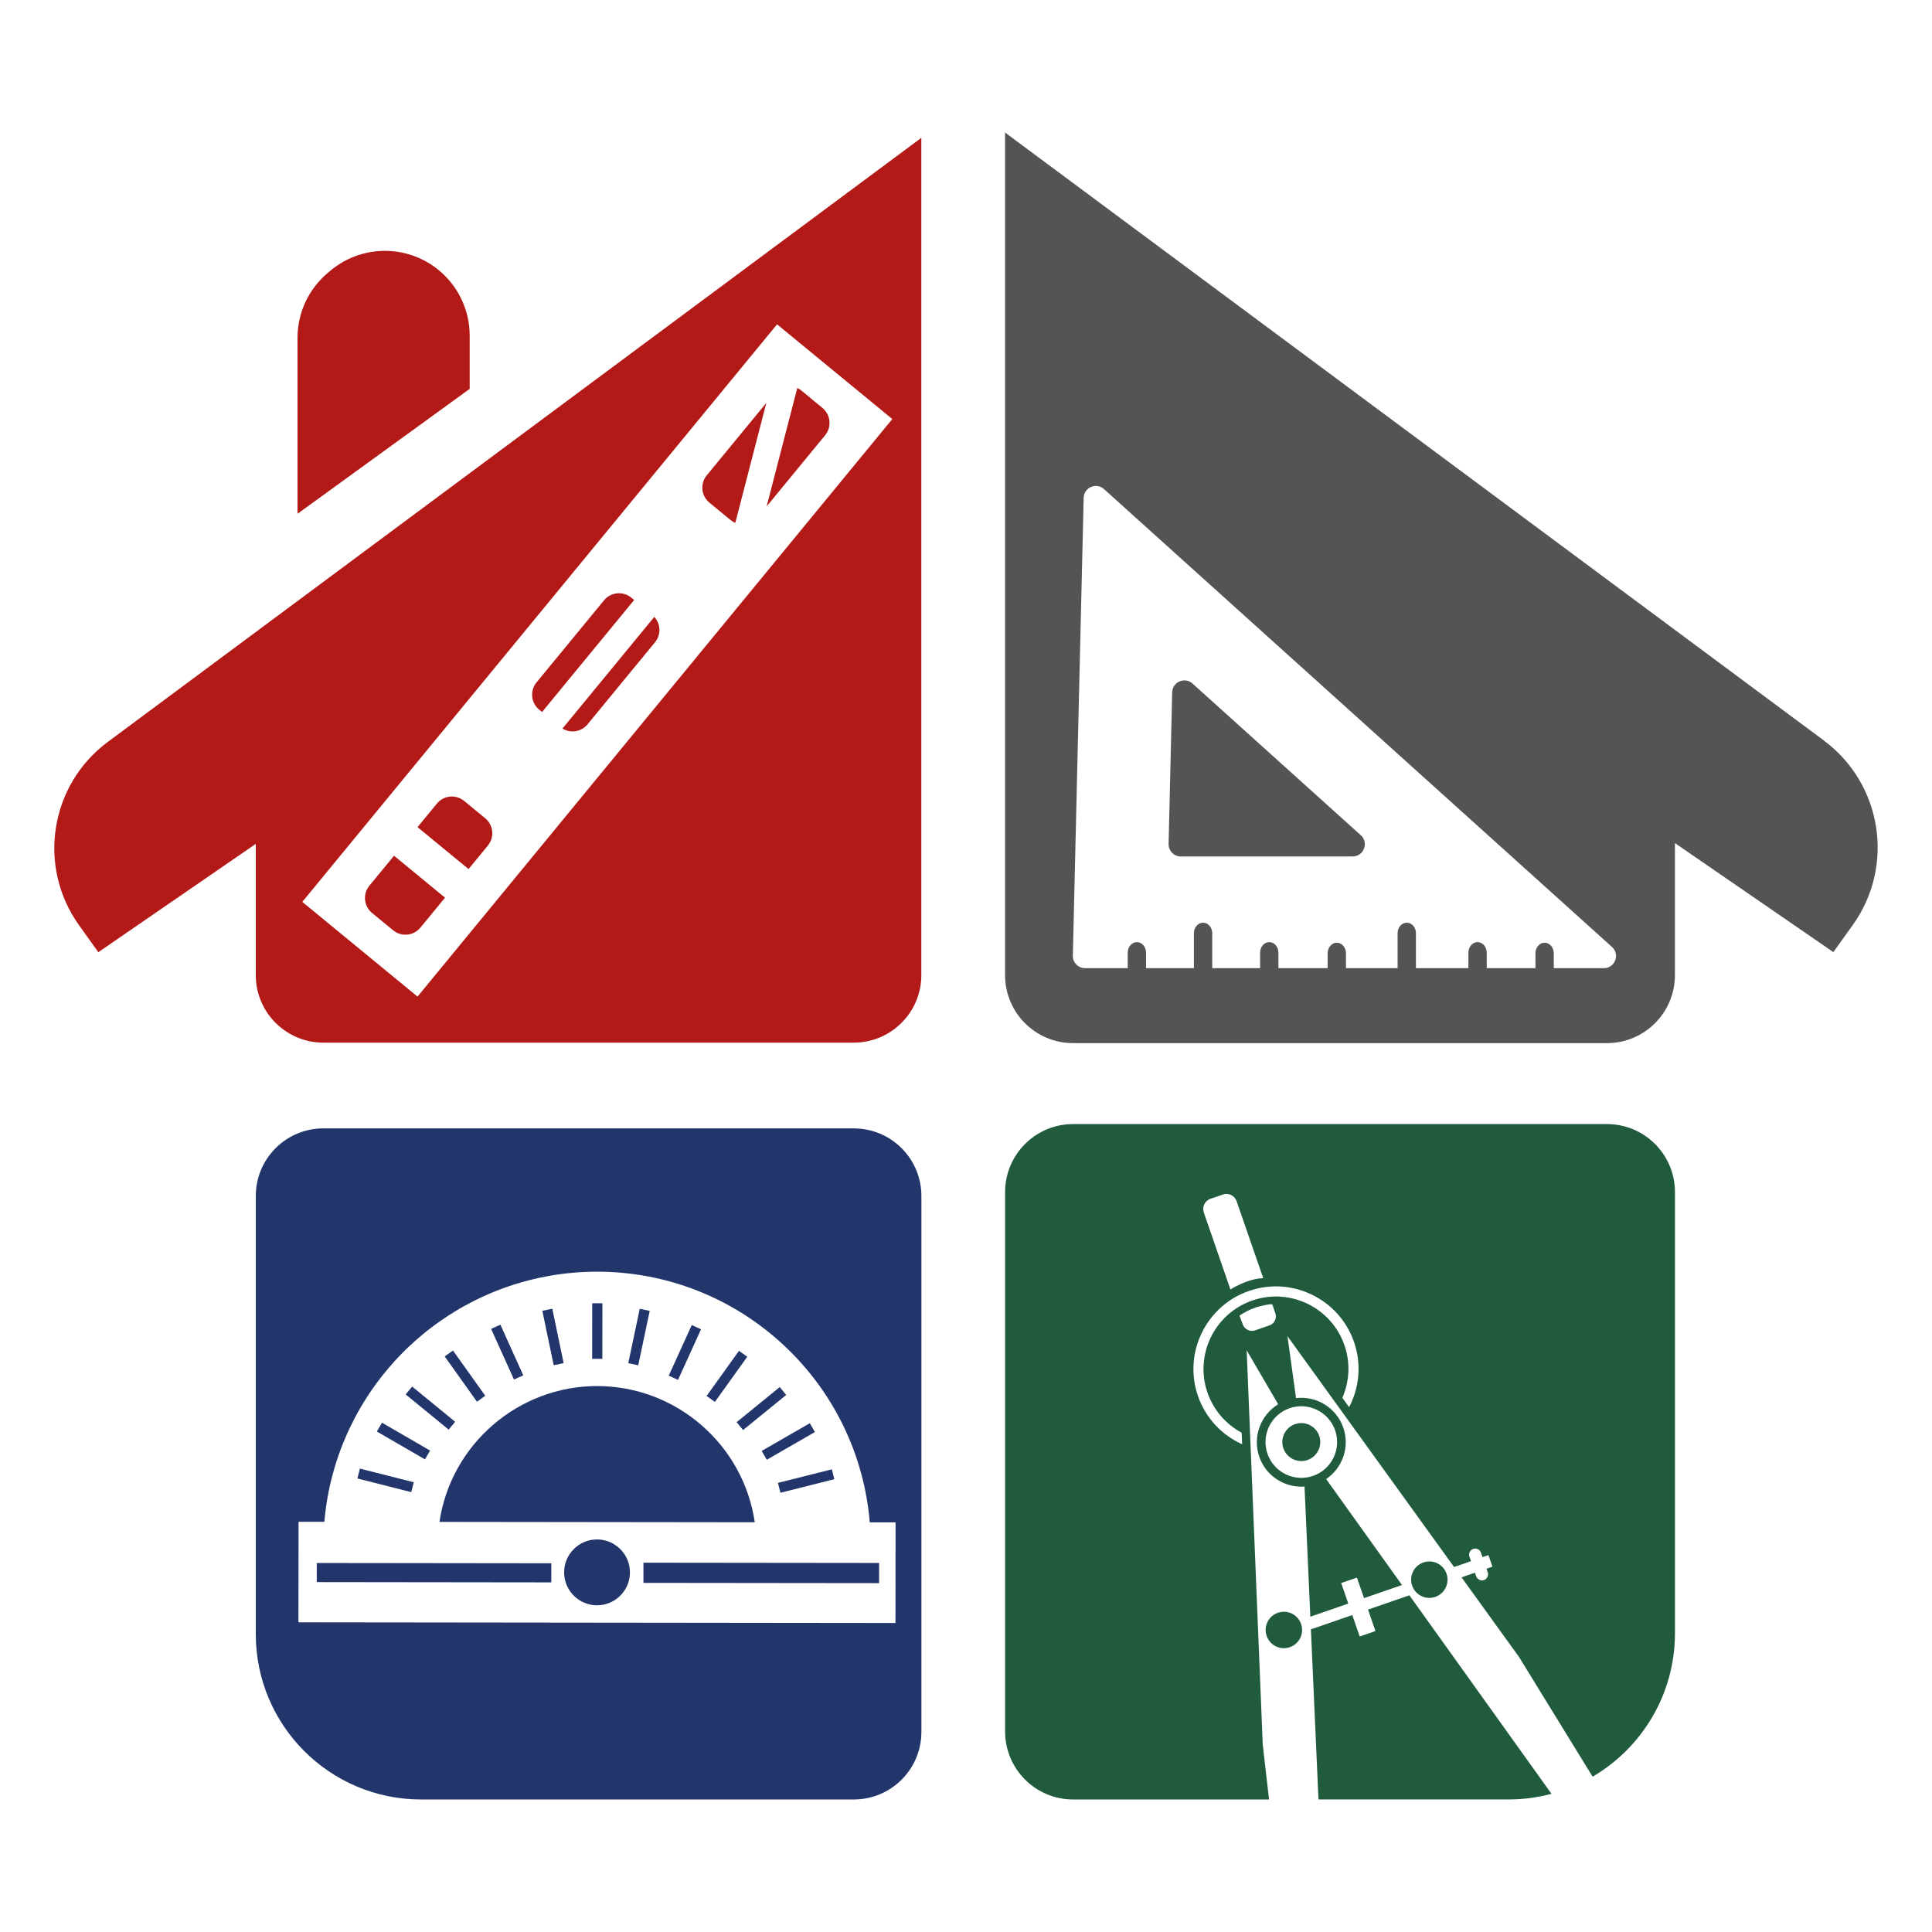 <svg xmlns="http://www.w3.org/2000/svg" id="Capa_2" data-name="Capa 2" viewBox="0 0 512 512"><defs><style>      .cls-1 {        fill: #23366c;      }      .cls-2 {        fill: #535554;      }      .cls-3 {        fill: #205b3e;      }      .cls-4 {        fill: #b21917;      }    </style></defs><g><path class="cls-3" d="M346.5,386.92c2.62-.91,4.02-3.78,3.11-6.4-.91-2.62-3.78-4.02-6.4-3.11-2.62.91-4.02,3.78-3.11,6.4.91,2.62,3.78,4.02,6.4,3.11Z"></path><path class="cls-3" d="M334.65,462.56l-4.27-104.72,8.35,14.31c-4.63,2.82-6.85,8.58-5.01,13.91,1.78,5.15,6.79,8.26,11.99,7.89l1.54,34.49,10.06-3.48-1.88-5.44,4.17-1.44,1.88,5.44,10.06-3.48-20.1-28.08c4.32-2.91,6.33-8.46,4.55-13.61-1.84-5.33-7.15-8.48-12.53-7.84l-2.27-16.41,44.15,61.17,4.48-1.55-.41-1.19c-.29-.84.16-1.76,1-2.06.84-.29,1.76.16,2.06,1l.41,1.19,1.57-.54,1.06,3.06-1.57.54.33.96c.29.84-.16,1.76-1,2.06-.84.29-1.76-.16-2.06-1l-.33-.96-3.56,1.23,15.22,21.08,19.52,31.75c13.05-7.65,21.82-21.82,21.82-38.05v-116.87c0-9.96-8.07-18.03-18.03-18.03h-141.46c-9.96,0-18.03,8.07-18.03,18.03v142.93c0,9.96,8.07,18.03,18.03,18.03h51.92l-1.65-14.32ZM341.75,373.19c4.95-1.71,10.36.92,12.08,5.87,1.71,4.95-.92,10.36-5.87,12.07-4.95,1.71-10.36-.92-12.07-5.87-1.71-4.95.92-10.36,5.87-12.07ZM319.09,319.25c.32-.73.93-1.29,1.68-1.55l3.31-1.14c.81-.28,1.7-.18,2.43.27.56.34.98.87,1.2,1.49l7.06,20.41c-4.14.09-8.71,2.96-8.69,3.01l-7.06-20.42c-.23-.67-.2-1.41.08-2.06ZM317.47,369.94c-3.94-11.4,2.13-23.89,13.53-27.83,11.4-3.94,23.89,2.13,27.83,13.53,2.05,5.92,1.39,12.12-1.3,17.28l-1.79-2.49c1.85-4.26,2.19-9.19.56-13.91-3.46-10.01-14.42-15.34-24.43-11.87-10.01,3.46-15.34,14.42-11.87,24.43,1.64,4.73,4.96,8.4,9.05,10.6l.13,3.06c-5.31-2.39-9.66-6.87-11.71-12.79ZM329.37,351.04l-.9-2.39s.89-.59,2.01-1.18c1.06-.56,2.18-.98,3.33-1.27,1.1-.28,2.62-.62,3.35-.55l.82,2.38c.25.73.16,1.54-.27,2.2-.31.47-.76.83-1.29,1.01l-2.02.7-1.79.62c-.6.21-1.26.18-1.85-.08l-.05-.02c-.62-.27-1.1-.78-1.34-1.41Z"></path><path class="cls-3" d="M373.5,422.77h0l-10.96,3.79,1.97,5.69-4.17,1.44-1.97-5.69-10.89,3.77-.09-.25,2.02,45.35h50.37c3.94,0,7.75-.52,11.38-1.49l-37.66-52.61Z"></path><path class="cls-3" d="M377.21,414.07c-2.52.87-3.86,3.62-2.98,6.14s3.62,3.86,6.14,2.98c2.52-.87,3.86-3.62,2.98-6.14-.87-2.52-3.62-3.86-6.14-2.98Z"></path><path class="cls-3" d="M344.8,430.38c-.87-2.52-3.62-3.86-6.14-2.98-2.52.87-3.86,3.62-2.98,6.14.87,2.52,3.62,3.86,6.14,2.98,2.52-.87,3.86-3.62,2.98-6.14Z"></path></g><g><path class="cls-2" d="M483.35,196.24L266.35,35.12v223.29c0,9.96,8.07,18.03,18.03,18.03h141.46c9.96,0,18.03-8.07,18.03-18.03v-34.98l41.99,28.89,5.14-7.18c11.21-15.66,7.8-37.41-7.66-48.89ZM425.09,256.58h-13.32v-3.94c0-1.55-1.09-2.81-2.43-2.81s-2.43,1.26-2.43,2.81v3.94h-12.91v-4.1c0-1.55-1.09-2.81-2.43-2.81s-2.43,1.26-2.43,2.81v4.1h-13.9v-9.25c0-1.55-1.09-2.81-2.43-2.81s-2.43,1.26-2.43,2.81v9.25h-13.68v-3.94c0-1.55-1.09-2.81-2.43-2.81s-2.43,1.26-2.43,2.81v3.94h-13.04v-4.1c0-1.55-1.09-2.81-2.43-2.81s-2.43,1.26-2.43,2.81v4.1h-12.68v-9.25c0-1.55-1.09-2.81-2.43-2.81s-2.43,1.26-2.43,2.81v9.25h-12.68v-4.1c0-1.55-1.09-2.81-2.43-2.81s-2.43,1.26-2.43,2.81v4.1h-11.31c-1.81,0-3.27-1.49-3.23-3.31l2.87-121.33c.07-2.76,3.34-4.17,5.39-2.32l134.61,121.33c2.2,1.98.8,5.63-2.16,5.63Z"></path><path class="cls-2" d="M316.04,181.15c-2.05-1.85-5.33-.44-5.4,2.32l-.95,40.19c-.04,1.81,1.42,3.31,3.23,3.31h45.54c2.96,0,4.36-3.65,2.16-5.63l-44.59-40.19Z"></path></g><g><path class="cls-4" d="M78.85,136.15l45.62-33.09v-14.11c0-6.9-3.17-13.42-8.6-17.68h0c-8.3-6.51-20.01-6.37-28.15.34l-.69.57c-5.18,4.27-8.18,10.63-8.18,17.34v46.64Z"></path><g><path class="cls-4" d="M149.07,193.08c2.15,1.31,4.99.88,6.63-1.12l17.89-21.76c1.64-2,1.52-4.87-.19-6.72l-24.34,29.6Z"></path><path class="cls-4" d="M167.29,158.38c-2.19-1.8-5.42-1.48-7.22.71l-17.89,21.76c-1.8,2.19-1.48,5.42.71,7.22l.76.62,24.41-29.69-.76-.62Z"></path><path class="cls-4" d="M125.8,214.55l-2.8-2.3c-2.19-1.8-5.42-1.48-7.22.71l-5.13,6.24.49.4.61.5,11.32,9.31.61.5.49.4,5.13-6.24c1.8-2.19,1.48-5.42-.71-7.22l-2.8-2.3Z"></path><path class="cls-4" d="M116.84,236.99l-11.32-9.31h0l-.61-.5-.49-.4-6.53,7.94c-1.8,2.19-1.48,5.42.7,7.22l2.8,2.3,2.8,2.3c2.19,1.8,5.42,1.48,7.22-.71l6.53-7.94-.49-.4-.61-.5Z"></path><path class="cls-4" d="M215.19,105.81l-2.8-2.3c-.34-.28-.71-.51-1.1-.68l-1.66,6.41-.3,1.15-6.16,23.81,15.5-18.86c1.8-2.19,1.48-5.42-.7-7.22l-2.8-2.3Z"></path><path class="cls-4" d="M187.99,133.2l2.8,2.3,2.8,2.3c.39.32.82.58,1.27.77l7.74-29.93.3-1.15.18-.71-15.79,19.2c-1.8,2.19-1.48,5.42.71,7.22Z"></path><path class="cls-4" d="M28.56,196.62c-15.36,11.41-18.75,33.02-7.61,48.58l5.11,7.14,41.72-28.7v34.76c0,9.89,8.02,17.91,17.91,17.91h140.56c9.89,0,17.91-8.02,17.91-17.91V36.53L28.56,196.62ZM110.65,264.11l-3.26-2.68-12.01-9.87-12.01-9.87-3.26-2.68,125.82-153.06,3.26,2.68h0s12.01,9.87,12.01,9.87l12.01,9.87h0s3.26,2.68,3.26,2.68l-125.82,153.06Z"></path></g></g><g><rect class="cls-1" x="161.97" y="352.97" width="14.73" height="2.7" transform="translate(-212.3 446.89) rotate(-78.09)"></rect><rect class="cls-1" x="174.13" y="357.04" width="14.73" height="2.7" transform="translate(-219.87 375.3) rotate(-65.55)"></rect><rect class="cls-1" x="145.22" y="346.93" width="2.7" height="14.73" transform="translate(-69.21 37.36) rotate(-11.77)"></rect><rect class="cls-1" x="150.93" y="351.39" width="14.73" height="2.7" transform="translate(-194.62 510.67) rotate(-89.94)"></rect><rect class="cls-1" x="201.55" y="380.64" width="14.73" height="2.7" transform="translate(-162.74 155.2) rotate(-29.93)"></rect><rect class="cls-1" x="185.28" y="363.39" width="14.73" height="2.7" transform="translate(-216.03 308.78) rotate(-54.36)"></rect><rect class="cls-1" x="133.05" y="350.97" width="2.7" height="14.73" transform="translate(-135.59 87.09) rotate(-24.31)"></rect><rect class="cls-1" x="206.28" y="391.13" width="14.73" height="2.7" transform="translate(-89.3 63.99) rotate(-14.12)"></rect><rect class="cls-1" x="194.43" y="371.9" width="14.73" height="2.7" transform="translate(-190.39 211.3) rotate(-39.16)"></rect><rect class="cls-1" x="100.83" y="384.99" width="2.7" height="14.73" transform="translate(-303.25 394.77) rotate(-75.75)"></rect><path class="cls-1" d="M232.89,414.2l-62.3-.07s-.04,0-.05.02c-.01.01-.02.03-.02.05v5.21s0,.05.03.06c.01,0,.03.01.04.01l62.3.07s.08-.03.08-.08v-5.21s0-.04-.02-.05c-.01-.01-.03-.02-.05-.02Z"></path><path class="cls-1" d="M116.46,403.32l83.56.1c-3-20.6-20.83-36.08-41.74-36.1-20.91-.02-38.77,15.41-41.82,36.01Z"></path><path class="cls-1" d="M226.26,299.03H85.7c-9.89,0-17.91,8.02-17.91,17.91v116.13c0,24.19,19.61,43.81,43.81,43.81h114.67c9.89,0,17.91-8.02,17.91-17.91v-142.02c0-9.89-8.02-17.91-17.91-17.91ZM237.33,430.04s0,.04-.02.05c-.01.01-.03.02-.05.02l-158.1-.18s-.03,0-.04-.01c-.02-.01-.03-.04-.03-.06l.03-26.5s0-.04.02-.05c.01-.01.03-.02.05-.02h6.77c.35-4.04,1.03-8.09,2.06-12.03.19-.73.39-1.45.59-2.14.69-2.34,1.49-4.65,2.39-6.86.53-1.31,1.14-2.67,1.79-4.04.88-1.83,1.84-3.64,2.86-5.38.71-1.21,1.46-2.41,2.23-3.56,1.2-1.8,2.5-3.56,3.87-5.25.86-1.07,1.76-2.12,2.65-3.11,1.44-1.59,2.95-3.13,4.5-4.56.95-.88,1.98-1.78,3.05-2.67,1.65-1.37,3.38-2.67,5.13-3.88,1.14-.78,2.3-1.54,3.45-2.24,1.67-1.02,3.41-1.98,5.18-2.87,1.29-.65,2.59-1.25,3.86-1.8,2.12-.91,4.3-1.73,6.48-2.43,1.39-.45,2.87-.87,4.37-1.25,1.69-.43,3.41-.79,5.12-1.1,4.2-.74,8.49-1.11,12.76-1.11,18.41.02,35.95,6.94,49.4,19.49,13.23,12.34,21.3,29,22.8,46.95h6.77s.04.02.05.03c.01.01.02.03.02.05l-.03,26.5Z"></path><rect class="cls-1" x="112.48" y="385.67" width="5.06" height="62.15" transform="translate(-301.86 531.28) rotate(-89.93)"></rect><path class="cls-1" d="M162.9,409.33c-1.38-.88-2.99-1.36-4.67-1.36-2.33,0-4.52.9-6.17,2.55-1.65,1.65-2.56,3.84-2.56,6.17,0,4.81,3.9,8.73,8.71,8.73,4.81,0,8.73-3.9,8.73-8.71,0-2.33-.9-4.52-2.55-6.17-.46-.46-.96-.86-1.5-1.2Z"></path><rect class="cls-1" x="105.58" y="374.51" width="2.7" height="14.73" transform="translate(-277.13 283.09) rotate(-59.93)"></rect><rect class="cls-1" x="112.72" y="365.78" width="2.7" height="14.73" transform="translate(-246.94 225.09) rotate(-50.7)"></rect><rect class="cls-1" x="121.89" y="357.3" width="2.7" height="14.73" transform="translate(-188.87 139.37) rotate(-35.5)"></rect></g></svg>